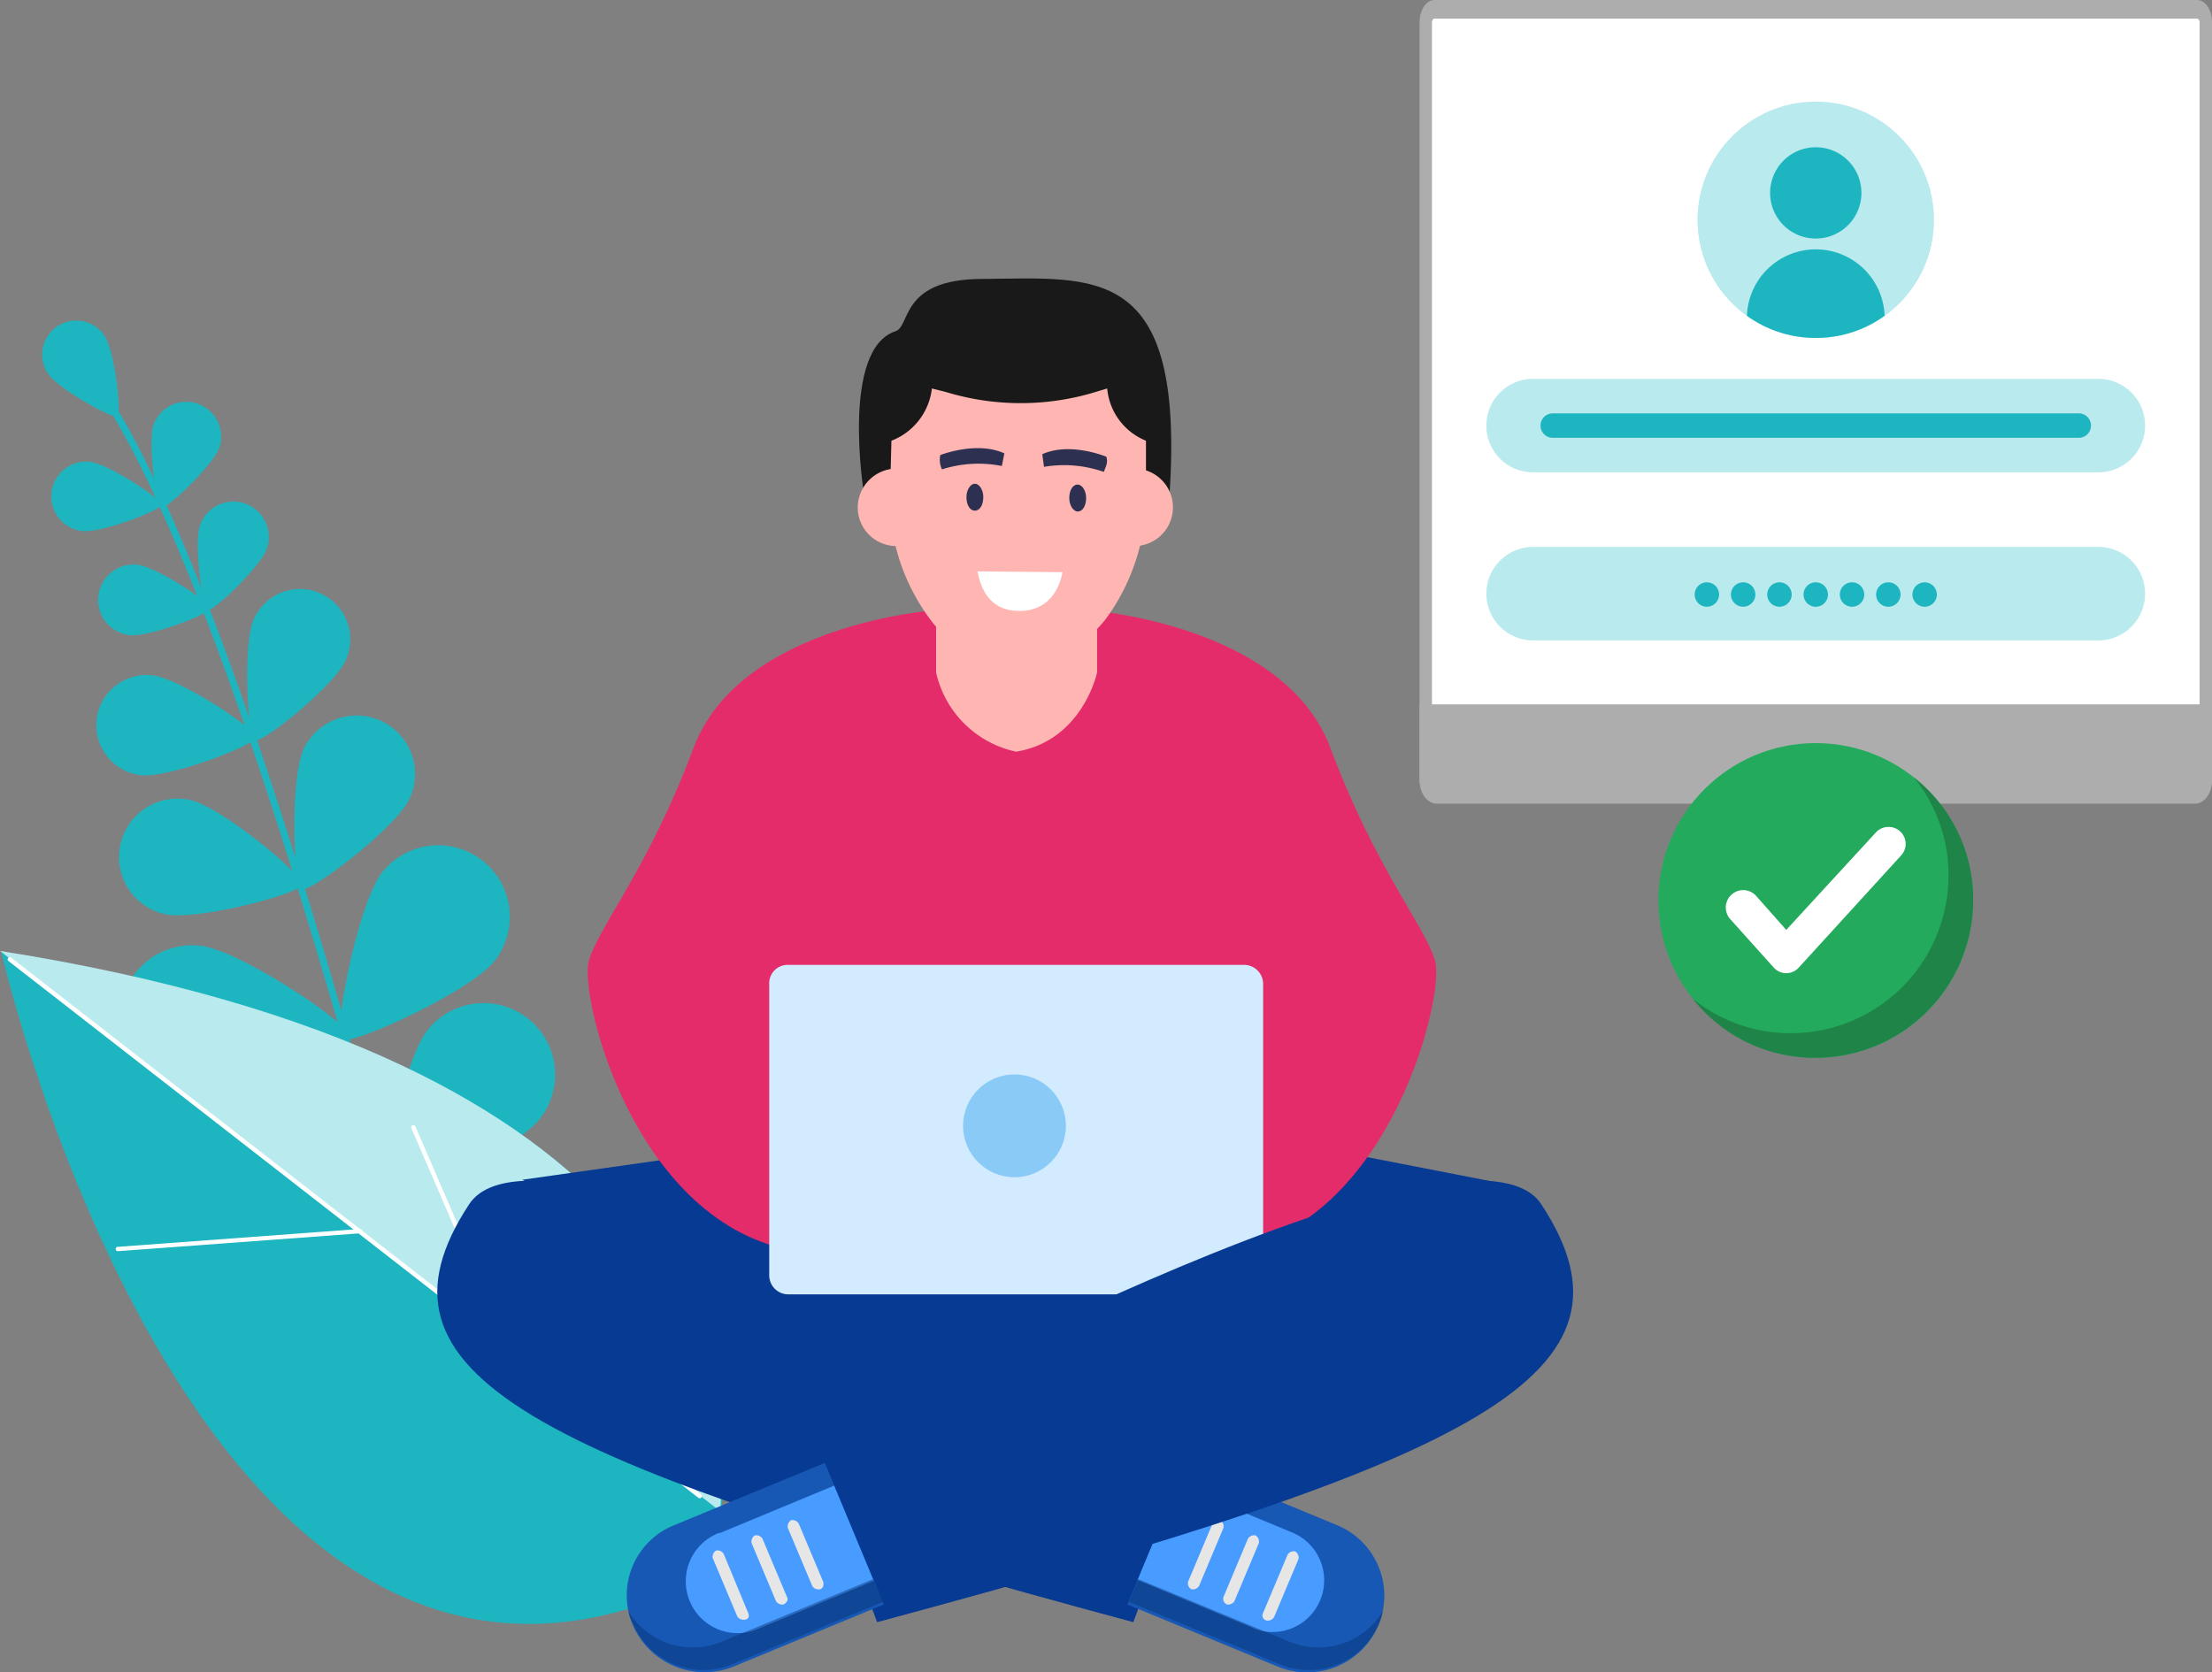 <svg xmlns="http://www.w3.org/2000/svg" xmlns:xlink="http://www.w3.org/1999/xlink" width="262.452" height="198.44" viewBox="0 0 262.452 198.44">
  <rect x="0" y="0" width="262.452" height="198.44" fill="#808080" stroke="none"/>
  <defs>
    <clipPath id="clip-path">
      <circle id="Ellipse_293" data-name="Ellipse 293" cx="14.016" cy="14.016" r="14.016" transform="translate(593.954 437.072)" fill="none"/>
    </clipPath>
  </defs>
  <g id="Group_8430" data-name="Group 8430" transform="translate(-392.532 -425)">
    <g id="Floor">
      <g id="Group_2492" data-name="Group 2492">
        <path id="Path_2777" data-name="Path 2777" d="M444.107,587.954a.388.388,0,0,0,.083-.012.415.415,0,0,0,.3-.5c-14.513-57.561-28.24-98.356-38.652-114.871-.232-.366-.4-.631-.461-.765a.415.415,0,0,0-.79.252.434.434,0,0,0,.045.1,9.823,9.823,0,0,0,.511.854c10.366,16.443,24.057,57.154,38.549,114.634A.414.414,0,0,0,444.107,587.954Z" fill="#1db5c0"/>
        <path id="Path_2778" data-name="Path 2778" d="M398.2,469.3c1.237,1.856,7.727,5.454,8.257,5.1s-.3-7.726-1.534-9.583a4.04,4.04,0,0,0-6.724,4.48Z" fill="#1db5c0"/>
        <path id="Path_2779" data-name="Path 2779" d="M410.771,475.345c-.755,2.154.3,9.671.917,9.887s6.13-5,6.885-7.154a4.134,4.134,0,0,0-7.8-2.733Z" fill="#1db5c0"/>
        <path id="Path_2780" data-name="Path 2780" d="M402.272,488.022c2.27.25,9.356-2.473,9.428-3.12s-6.252-4.847-8.522-5.1a4.134,4.134,0,0,0-.906,8.218Z" fill="#1db5c0"/>
        <path id="Path_2781" data-name="Path 2781" d="M428.577,513.863c-1.648,3.459-1.245,16.194-.258,16.664s11.135-7.234,12.784-10.693a6.938,6.938,0,0,0-12.526-5.972h0Z" fill="#1db5c0"/>
        <path id="Path_2782" data-name="Path 2782" d="M412.1,533.483c3.743.827,16.058-2.433,16.294-3.5s-9.556-9.219-13.3-10.047a6.938,6.938,0,0,0-3,13.549Z" fill="#1db5c0"/>
        <path id="Path_2783" data-name="Path 2783" d="M437.888,528.514c-2.9,3.684-5.849,19-4.8,19.823s15.24-5.637,18.141-9.321a8.491,8.491,0,0,0-13.292-10.568l-.052.066Z" fill="#1db5c0"/>
        <path id="Path_2784" data-name="Path 2784" d="M414.429,554.107c4.658.537,19.24-4.983,19.393-6.313s-12.793-10.019-17.451-10.555a8.49,8.49,0,1,0-2.11,16.849Z" fill="#1db5c0"/>
        <path id="Path_2785" data-name="Path 2785" d="M443.211,547.311c-2.9,3.684-5.849,19-4.8,19.823s15.241-5.637,18.141-9.322a8.49,8.49,0,0,0-13.292-10.567l-.052.066Z" fill="#1db5c0"/>
        <path id="Path_2786" data-name="Path 2786" d="M419.753,572.9c4.658.537,19.241-4.983,19.393-6.313s-12.792-10.02-17.451-10.555a8.49,8.49,0,1,0-2.11,16.849Z" fill="#1db5c0"/>
        <path id="Path_2787" data-name="Path 2787" d="M455.665,571.19c-4.084,2.3-12.643,15.336-11.984,16.506s16.238.593,20.323-1.71a8.49,8.49,0,0,0-8.337-14.792Z" fill="#1db5c0"/>
        <path id="Path_2788" data-name="Path 2788" d="M424.373,591.468c4.555,1.115,19.713-2.538,20.032-3.838s-11.44-11.54-15.994-12.655a8.49,8.49,0,0,0-4.038,16.493Z" fill="#1db5c0"/>
        <path id="Path_2789" data-name="Path 2789" d="M416.26,487.334c-.767,2.189.306,9.826.932,10.045s6.229-5.08,7-7.265a4.2,4.2,0,1,0-7.93-2.776h0Z" fill="#1db5c0"/>
        <path id="Path_2790" data-name="Path 2790" d="M407.915,500.37c2.306.254,9.505-2.511,9.578-3.17s-6.348-4.926-8.657-5.178a4.2,4.2,0,0,0-.924,8.35Z" fill="#1db5c0"/>
        <path id="Path_2791" data-name="Path 2791" d="M422.634,498.526c-1.34,3.01-.711,13.95.148,14.332s9.413-6.464,10.751-9.476a5.967,5.967,0,1,0-10.9-4.855h0Z" fill="#1db5c0"/>
        <path id="Path_2792" data-name="Path 2792" d="M409.289,516.994c3.275.362,13.5-3.568,13.608-4.5s-9.025-7-12.3-7.357a5.966,5.966,0,1,0-1.337,11.857Z" fill="#1db5c0"/>
      </g>
      <g id="Group_2493" data-name="Group 2493">
        <path id="Path_2793" data-name="Path 2793" d="M476.849,611.916s19.282-57.594-84.161-73.932C392.688,537.984,416.7,643.142,476.849,611.916Z" fill="#1db5c0"/>
        <path id="Path_2794" data-name="Path 2794" d="M392.532,537.843l85.457,66.5C479.207,588.242,473.018,550.558,392.532,537.843Z" fill="#b9eaed"/>
        <path id="Path_2795" data-name="Path 2795" d="M475.613,602.79a.255.255,0,0,1-.22-.047l-81.85-63.693a.259.259,0,0,1,.318-.409h0l81.85,63.692a.259.259,0,0,1,.047.363h0A.249.249,0,0,1,475.613,602.79Z" fill="#fff"/>
        <path id="Path_2796" data-name="Path 2796" d="M435.322,571.347l-.042.006-28.732,2.121a.259.259,0,1,1-.071-.514.172.172,0,0,1,.032,0l28.732-2.12a.26.26,0,0,1,.081.511Z" fill="#fff"/>
        <path id="Path_2797" data-name="Path 2797" d="M452.855,584.988a.26.26,0,0,1-.3-.148l-11.213-25.962a.259.259,0,0,1,.476-.205l11.214,25.962a.26.26,0,0,1-.136.342h0A.188.188,0,0,1,452.855,584.988Z" fill="#fff"/>
      </g>
    </g>
    <g id="Group_8427" data-name="Group 8427">
      <g id="Group_8425" data-name="Group 8425">
        <path id="Path_6845" data-name="Path 6845" d="M454.5,565l43.8-6.2h38.4l34.4,6.7-59.2,29.8Z" fill="#073a93"/>
        <path id="Path_6846" data-name="Path 6846" d="M534.8,596.5s-77.4-42.5-86.6-28.6c-13.2,20.1,7,30.3,78.8,49.6Z" fill="#073a93"/>
        <g id="Group_8421" data-name="Group 8421">
          <path id="Path_6847" data-name="Path 6847" d="M556.1,617.8h0a9.051,9.051,0,0,0-4.9-11.8h0l-17.9-7.4-7,16.8,17.9,7.4a9.174,9.174,0,0,0,11.9-5Z" fill="#1858b5"/>
          <path id="Path_6848" data-name="Path 6848" d="M532.2,601.2l13.5,5.6a6.139,6.139,0,0,1-4.3,11.5l-.4-.2-13.5-5.6Z" fill="#489bff"/>
          <path id="Path_6849" data-name="Path 6849" d="M527.6,612.4l17.9,7.4a8.928,8.928,0,0,0,11.1-3.6,5.73,5.73,0,0,1-.4,1.4,9.051,9.051,0,0,1-11.8,4.9l-17.9-7.4Z" fill="#063272" opacity="0.45" style="isolation: isolate"/>
          <path id="Path_6850" data-name="Path 6850" d="M533.5,612.7l2.9-6.9a.87.87,0,0,1,.9-.4h0a.87.87,0,0,1,.4.9l-2.9,6.9a.87.87,0,0,1-.9.4h0A.807.807,0,0,1,533.5,612.7Z" fill="#e6e6e6"/>
          <path id="Path_6851" data-name="Path 6851" d="M537.7,614.5l2.9-6.9a.87.87,0,0,1,.9-.4h0a.87.87,0,0,1,.4.9L539,615a.87.87,0,0,1-.9.4h0A.74.74,0,0,1,537.7,614.5Z" fill="#e6e6e6"/>
          <path id="Path_6852" data-name="Path 6852" d="M542.4,616.4l2.9-6.9a.87.87,0,0,1,.9-.4h0a.87.87,0,0,1,.4.9l-2.9,6.9a.87.87,0,0,1-.9.4h0A.608.608,0,0,1,542.4,616.4Z" fill="#e6e6e6"/>
        </g>
        <path id="Path_6853" data-name="Path 6853" d="M562.8,539c-1.2-4.1-7.1-11-12.4-25.2-5.5-14.8-28.8-16.4-28.8-16.4l-9,4.9-9-4.9s-23.3,1.6-28.8,16.4c-5.3,14.2-11.2,21.1-12.4,25.2s5.2,30.5,23.7,34.3h53.1C557.6,569.6,564,543.1,562.8,539Z" fill="#e52c6a"/>
        <g id="Group_8423" data-name="Group 8423">
          <g id="_Group_" data-name=" Group ">
            <path id="Path_6854" data-name="Path 6854" d="M522.7,497.5v7.3s-1.7,8.1-9.6,9.4a12.359,12.359,0,0,1-9.5-9.4v-7.3Z" fill="#ffb5b1"/>
          </g>
          <g id="Group_8422" data-name="Group 8422">
            <path id="_Path_" data-name=" Path " d="M495,483.3s-2.7-16.9,3.8-19c1.8-.6.5-6.2,10.3-6.2,13.4-.1,24-1.9,22.2,25.5Z" fill="#191919"/>
            <path id="Path_6855" data-name="Path 6855" d="M503.5,485.2a4.588,4.588,0,0,0-4.6-4.6,4.653,4.653,0,0,0-4.6,4.6,4.588,4.588,0,0,0,4.6,4.6h0A4.588,4.588,0,0,0,503.5,485.2Z" fill="#ffb5b1"/>
            <path id="Path_6856" data-name="Path 6856" d="M531.7,485.2a4.6,4.6,0,1,0-4.6,4.6h0A4.588,4.588,0,0,0,531.7,485.2Z" fill="#ffb5b1"/>
            <path id="Path_6857" data-name="Path 6857" d="M528.5,477.3h0a7.392,7.392,0,0,1-4.6-6.2l-2,.6a30.508,30.508,0,0,1-17.2-.2l-1.6-.4a7.565,7.565,0,0,1-4.8,6.2h0l-.2,7.5a24.236,24.236,0,0,0,4.8,13.7,12.834,12.834,0,0,0,18.1,2.7,17.236,17.236,0,0,0,2.7-2.7,24.747,24.747,0,0,0,4.8-13.7v-7.5Z" fill="#ffb5b1"/>
          </g>
        </g>
        <path id="Path_6858" data-name="Path 6858" d="M486,539.5h54.1a2.263,2.263,0,0,1,2.3,2.3v34.5a2.263,2.263,0,0,1-2.3,2.3h-54a2.263,2.263,0,0,1-2.3-2.3V541.8A2.182,2.182,0,0,1,486,539.5Z" fill="#d2ebff"/>
        <circle id="Ellipse_292" data-name="Ellipse 292" cx="6.1" cy="6.1" r="6.1" transform="translate(506.8 552.5)" fill="#89caf7"/>
        <path id="Path_6859" data-name="Path 6859" d="M488.8,596.5s77.4-42.5,86.6-28.6c13.2,20.1-7,30.3-78.8,49.6Z" fill="#073a93"/>
        <g id="Group_8424" data-name="Group 8424">
          <path id="Path_6860" data-name="Path 6860" d="M467.6,617.8h0a8.968,8.968,0,0,1,4.9-11.8h0l17.9-7.4,7,16.8-17.9,7.4a9.26,9.26,0,0,1-11.9-5Z" fill="#1858b5"/>
          <path id="Path_6861" data-name="Path 6861" d="M496.2,612.6l-13.5,5.6a6.15,6.15,0,0,1-5.3-11.1,1.422,1.422,0,0,1,.6-.2l13.5-5.6Z" fill="#489bff"/>
          <path id="Path_6862" data-name="Path 6862" d="M496.1,612.4l-17.9,7.4a8.928,8.928,0,0,1-11.1-3.6,3.359,3.359,0,0,0,.5,1.4,9.051,9.051,0,0,0,11.8,4.9l17.9-7.4Z" fill="#063272" opacity="0.45" style="isolation: isolate"/>
          <path id="Path_6863" data-name="Path 6863" d="M490.2,612.7l-2.9-6.9a.87.87,0,0,0-.9-.4h0a.87.87,0,0,0-.4.9l2.9,6.9a.87.87,0,0,0,.9.4h0C490.2,613.5,490.3,613.1,490.2,612.7Z" fill="#e6e6e6"/>
          <path id="Path_6864" data-name="Path 6864" d="M485.9,614.5l-2.9-6.9a.87.87,0,0,0-.9-.4h0a.87.87,0,0,0-.4.9l2.9,6.9a.87.87,0,0,0,.9.4h0C485.9,615.2,486.1,614.8,485.9,614.5Z" fill="#e6e6e6"/>
          <path id="Path_6865" data-name="Path 6865" d="M481.3,616.4l-2.9-7a.87.87,0,0,0-.9-.4h0a.87.87,0,0,0-.4.9l2.9,6.9a.87.87,0,0,0,.9.4h0C481.3,617.2,481.5,616.8,481.3,616.4Z" fill="#e6e6e6"/>
        </g>
      </g>
      <g id="Group_8426" data-name="Group 8426">
        <path id="Path_6866" data-name="Path 6866" d="M519.4,484.1c0,.9.5,1.6,1,1.6.6,0,1-.7,1-1.6s-.5-1.6-1-1.6C519.8,482.5,519.4,483.2,519.4,484.1Z" fill="#2e3052"/>
        <path id="Path_6867" data-name="Path 6867" d="M507.2,484c0,.9.4,1.6,1,1.6s1-.7,1-1.6-.5-1.6-1-1.6S507.2,483.1,507.2,484Z" fill="#2e3052"/>
        <path id="Path_6868" data-name="Path 6868" d="M523.8,479.2s-4.3-1.8-7.6-.3l.2,1.5a14.28,14.28,0,0,1,7.1.6C523.8,480.2,524,479.9,523.8,479.2Z" fill="#2e3052"/>
        <path id="Path_6869" data-name="Path 6869" d="M504.1,479s4.3-1.7,7.6-.2l-.3,1.5a14.229,14.229,0,0,0-7.1.4A2.6,2.6,0,0,1,504.1,479Z" fill="#2e3052"/>
        <path id="Path_6870" data-name="Path 6870" d="M518.6,492.9c-.3,1.6-1.4,4.6-5.1,4.6s-4.6-2.8-5-4.7Z" fill="#fff"/>
      </g>
    </g>
    <g id="Hourglass">
      <g id="Group_2518" data-name="Group 2518">
        <g id="Group_2514" data-name="Group 2514">
          <g id="Group_2512" data-name="Group 2512">
            <g id="Group_2511" data-name="Group 2511">
              <path id="Path_2808" data-name="Path 2808" d="M562.722,519.115c-.563,0-1.029-.7-1.029-1.549V427.655c0-.854.461-1.549,1.029-1.549h90.492c.563,0,1.03.7,1.03,1.549v89.911c0,.853-.461,1.549-1.03,1.549Z" fill="#fff"/>
              <path id="Path_2809" data-name="Path 2809" d="M653.219,427.213c.162,0,.294.2.294.442v89.908c0,.244-.132.442-.294.442H562.726c-.162,0-.293-.2-.293-.442V427.655c0-.244.131-.442.293-.442h90.493m0-2.213H562.726c-.974,0-1.765,1.189-1.765,2.655v89.908c0,1.463.788,2.654,1.765,2.654h90.493c.975,0,1.765-1.189,1.765-2.654V427.655C654.984,426.192,654.2,425,653.219,425Z" fill="#adadad"/>
            </g>
          </g>
          <g id="Group_2513" data-name="Group 2513">
            <path id="Path_2810" data-name="Path 2810" d="M654.984,517.384v-8.8h-94.02v8.79c0,1.658.892,2.995,1.991,2.995H653C654.09,520.379,654.984,519.042,654.984,517.384Z" fill="#adadad"/>
          </g>
        </g>
        <g id="Group_2517" data-name="Group 2517">
          <circle id="Ellipse_129" data-name="Ellipse 129" cx="14.016" cy="14.016" r="14.016" transform="translate(593.954 437.072)" fill="#c8eefb"/>
          <g id="Group_2516" data-name="Group 2516">
            <circle id="Ellipse_130" data-name="Ellipse 130" cx="14.016" cy="14.016" r="14.016" transform="translate(593.954 437.072)" fill="#b9eaed"/>
            <g id="Group_8429" data-name="Group 8429">
              <g id="Group_8428" data-name="Group 8428" clip-path="url(#clip-path)">
                <g id="Group_2515" data-name="Group 2515">
                  <path id="Path_2811" data-name="Path 2811" d="M613.388,447.89a5.417,5.417,0,1,1-5.417-5.416,5.416,5.416,0,0,1,5.417,5.416Zm2.757,22.219v-7.342a8.174,8.174,0,0,0-8.172-8.175h0a8.175,8.175,0,0,0-8.175,8.175h0v7.344a2.266,2.266,0,0,0,2.265,2.265h11.819a2.264,2.264,0,0,0,2.263-2.265Z" fill="#1db5c0"/>
                </g>
              </g>
            </g>
          </g>
        </g>
        <path id="Path_2812" data-name="Path 2812" d="M641.507,481.049H574.433a5.546,5.546,0,0,1-5.546-5.545h0a5.547,5.547,0,0,1,5.545-5.547H641.5a5.546,5.546,0,0,1,5.546,5.546h0A5.546,5.546,0,0,1,641.507,481.049Z" fill="#b9eaed"/>
        <path id="Path_2813" data-name="Path 2813" d="M639.178,476.952H576.764a1.448,1.448,0,0,1-1.449-1.448h0a1.449,1.449,0,0,1,1.449-1.449h62.414a1.449,1.449,0,0,1,1.449,1.449h0A1.448,1.448,0,0,1,639.178,476.952Z" fill="#1db5c0"/>
        <path id="Path_2814" data-name="Path 2814" d="M641.507,500.995H574.433a5.547,5.547,0,0,1-5.546-5.547h0a5.546,5.546,0,0,1,5.546-5.542H641.5a5.546,5.546,0,0,1,5.546,5.546h0A5.547,5.547,0,0,1,641.507,500.995Z" fill="#b9eaed"/>
        <path id="Path_2815" data-name="Path 2815" d="M595.05,497h0a1.448,1.448,0,0,1-1.448-1.448h0a1.448,1.448,0,0,1,1.448-1.449h0a1.449,1.449,0,0,1,1.449,1.449h0A1.449,1.449,0,0,1,595.05,497Zm5.755-1.448h0a1.448,1.448,0,0,0-1.448-1.449h0a1.449,1.449,0,0,0-1.449,1.449h0A1.448,1.448,0,0,0,599.357,497h0a1.448,1.448,0,0,0,1.448-1.448Zm4.307,0h0a1.449,1.449,0,0,0-1.449-1.449h0a1.449,1.449,0,0,0-1.449,1.449h0A1.448,1.448,0,0,0,603.663,497h0a1.45,1.45,0,0,0,1.45-1.448Zm4.306,0h0a1.449,1.449,0,0,0-1.449-1.449h0a1.448,1.448,0,0,0-1.448,1.449h0A1.448,1.448,0,0,0,607.969,497h0a1.45,1.45,0,0,0,1.45-1.448Zm4.306,0h0a1.448,1.448,0,0,0-1.448-1.449h0a1.449,1.449,0,0,0-1.449,1.449h0A1.448,1.448,0,0,0,612.276,497h0a1.448,1.448,0,0,0,1.449-1.448Zm4.306,0h0a1.449,1.449,0,0,0-1.448-1.449h0a1.449,1.449,0,0,0-1.449,1.449h0A1.448,1.448,0,0,0,616.582,497h0a1.45,1.45,0,0,0,1.45-1.448Zm4.307,0h0a1.45,1.45,0,0,0-1.447-1.447h0a1.448,1.448,0,0,0-1.448,1.449h0A1.448,1.448,0,0,0,620.89,497h0a1.449,1.449,0,0,0,1.449-1.45h0Z" fill="#1db5c0"/>
      </g>
      <g id="Group_2519" data-name="Group 2519">
        <circle id="Ellipse_132" data-name="Ellipse 132" cx="18.671" cy="18.671" r="18.671" transform="translate(589.301 513.183)" fill="#24aa5c"/>
        <path id="Path_2816" data-name="Path 2816" d="M626.643,531.854a18.725,18.725,0,0,1-18.671,18.671,18.372,18.372,0,0,1-14.586-7,18.41,18.41,0,0,0,11.667,4.084,18.725,18.725,0,0,0,18.671-18.67,18.421,18.421,0,0,0-4.085-11.667A18.368,18.368,0,0,1,626.643,531.854Z" fill="#1e8447"/>
        <path id="Path_2817" data-name="Path 2817" d="M618.124,526.486l-12.137,13.3a1.994,1.994,0,0,1-2.81.223,1.953,1.953,0,0,1-.223-.223l-5.135-5.719a2.065,2.065,0,0,1,3.035-2.8l3.617,4.084L615.09,523.8a2.047,2.047,0,0,1,2.891-.142l.027.025A2.013,2.013,0,0,1,618.124,526.486Z" fill="#fff"/>
      </g>
    </g>
  </g>
</svg>
